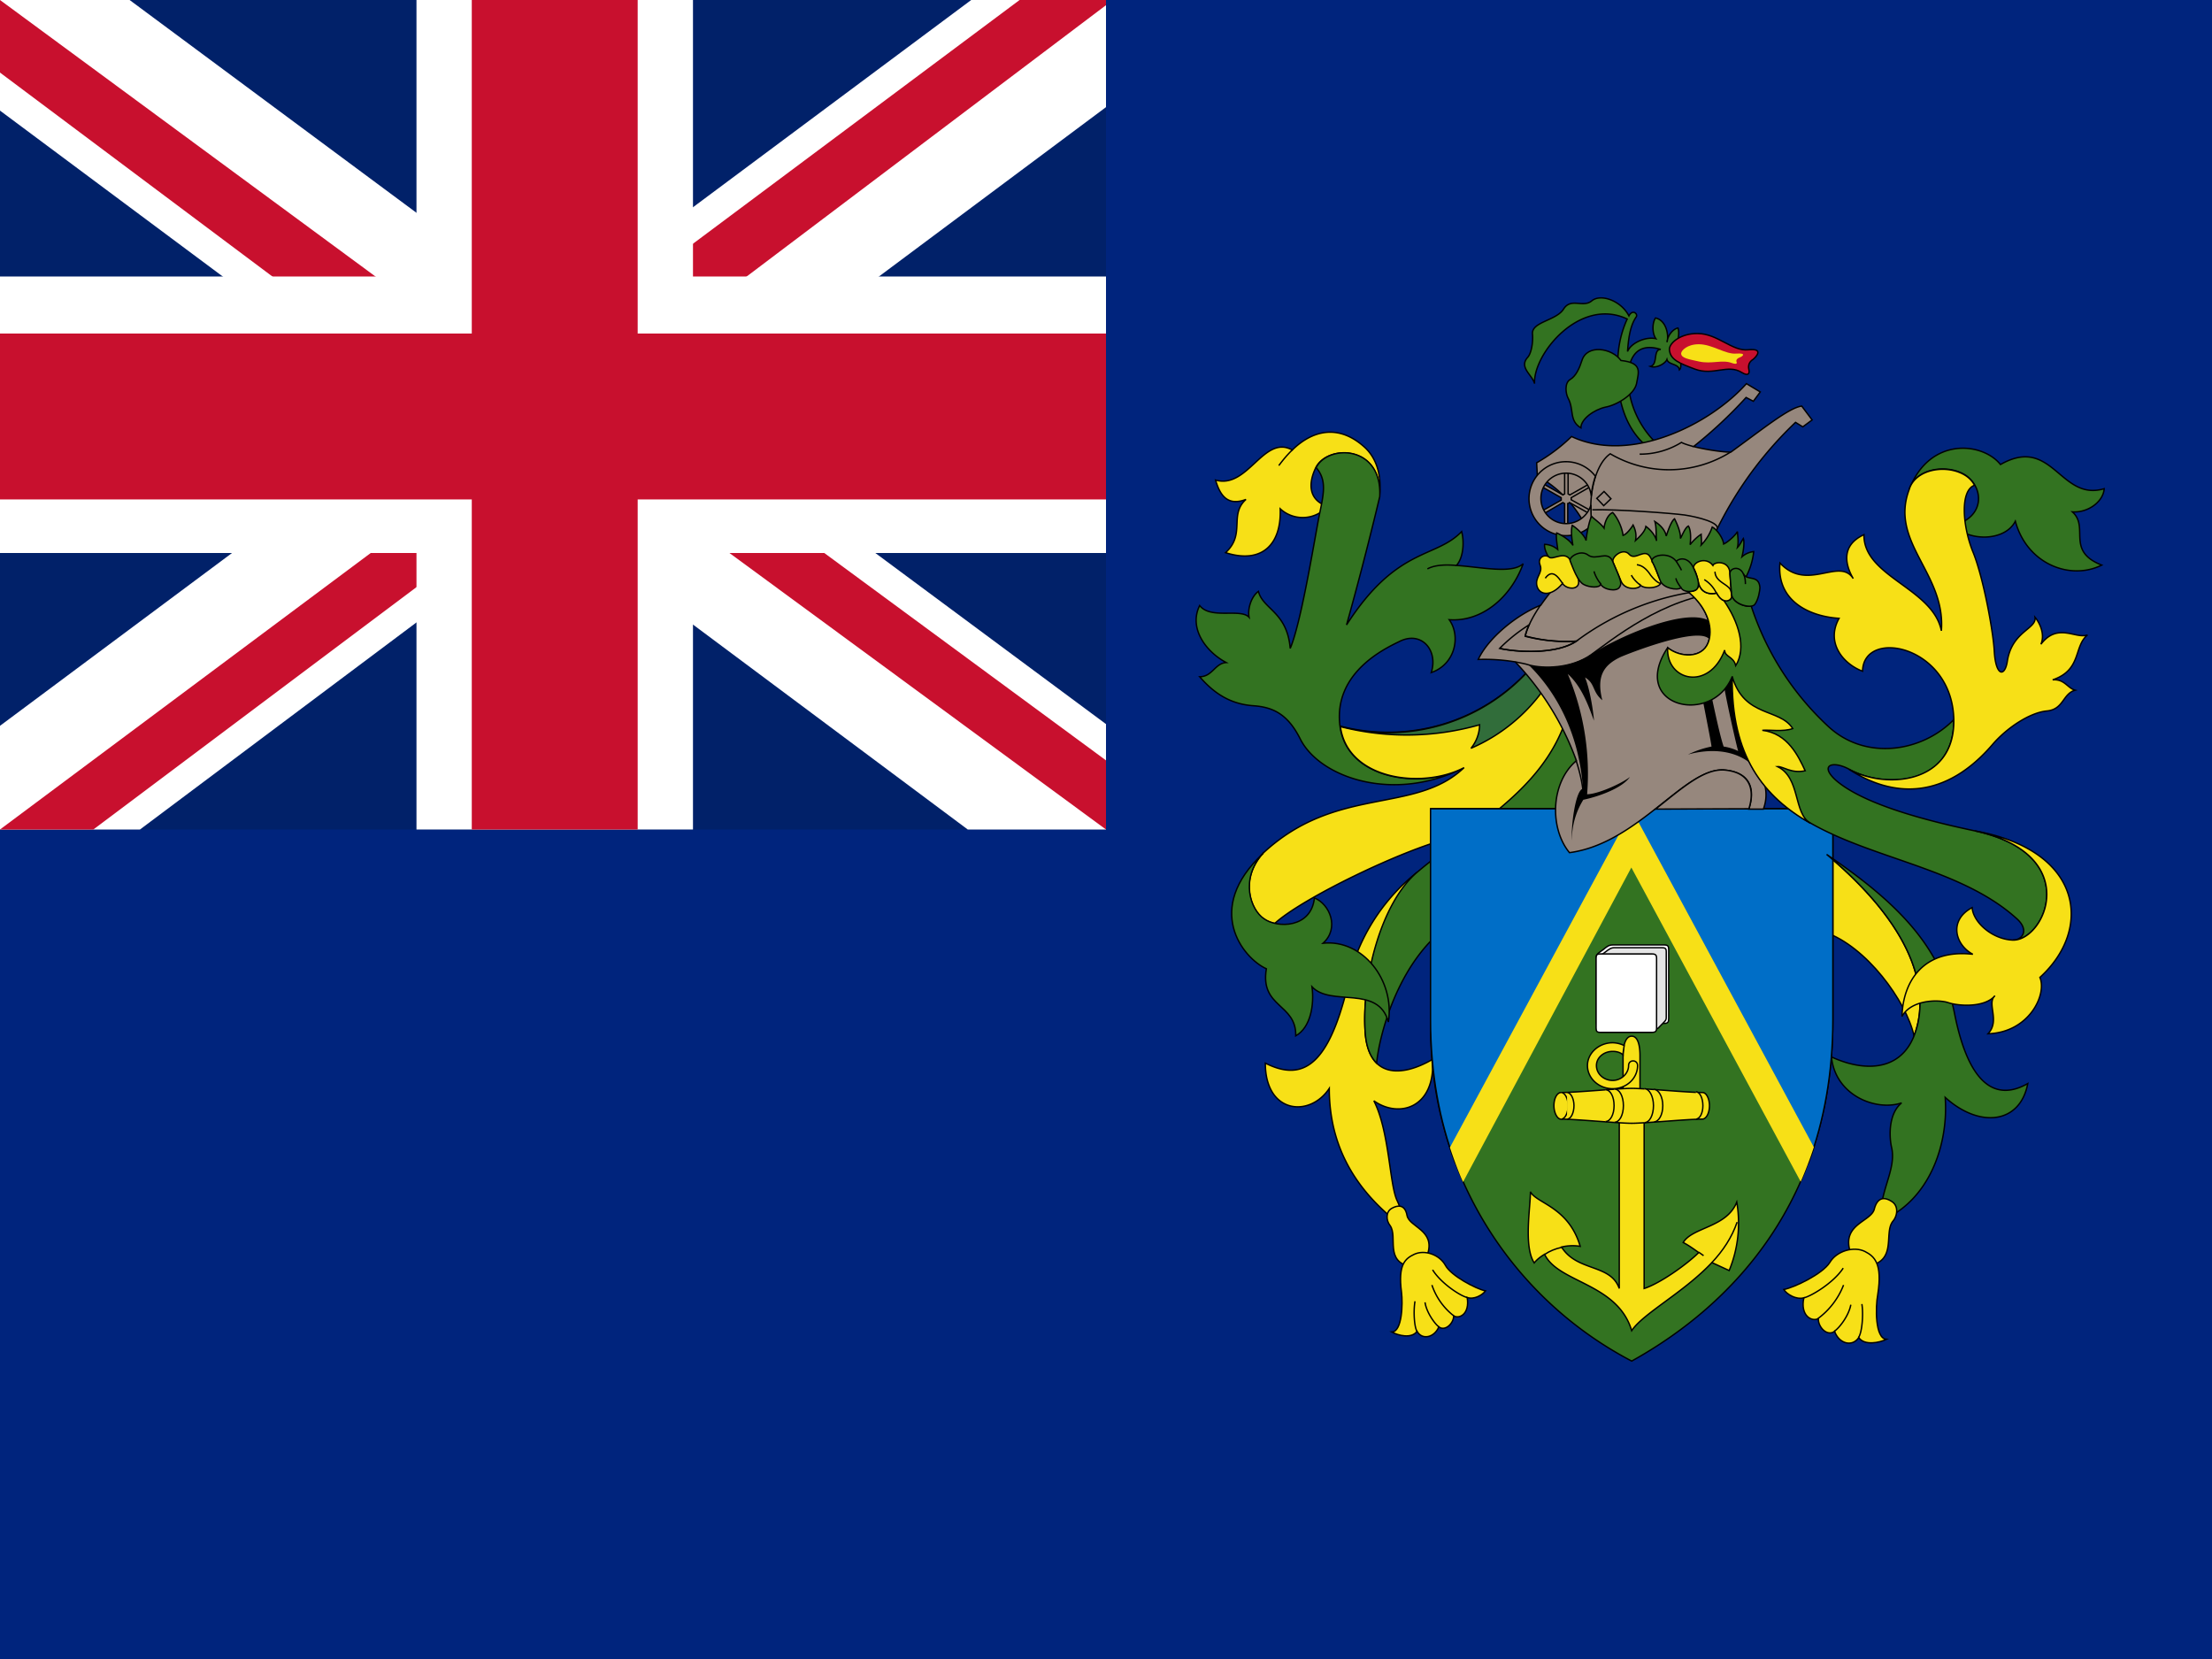 <svg xmlns="http://www.w3.org/2000/svg" id="flag-icons-pn" viewBox="0 0 640 480">
  <path fill="#00247d" d="M0 0h640v480H0z"/>
  <path fill="#012169" d="M0 0h320v240H0Z"/>
  <path fill="#fff" d="m37.5 0 122 90.5L281 0h39v31l-120 89.5 120 89V240h-40l-120-89.5L40.5 240H0v-30l119.5-89L0 32V0Z"/>
  <path fill="#c8102e" d="M212 140.5 320 220v20l-135.5-99.5Zm-92 10 3 17.5-96 72H0ZM320 0v1.5l-124.5 94 1-22L295 0ZM0 0l119.5 88h-30L0 21Z"/>
  <path fill="#fff" d="M120.5 0v240h80V0ZM0 80v80h320V80Z"/>
  <path fill="#c8102e" d="M0 96.5v48h320v-48zM136.5 0v240h48V0Z"/>
  <path fill="#f7e017" stroke="#000" stroke-width=".4" d="M410.1 252.3a56.5 56.5 0 0 0-19 27.8c-5.7 27.3-13.3 33.4-25 27.5 0 14.7 12.9 15.8 18.5 7.3 0 13.7 5 25.6 16.2 35.8 4.8 4.3 5.7 1.4 3.4-3.4-2.2-4.7-2.2-20-6.7-28.8 7.2 5.1 17.8 2.2 17-12-9.3 5.4-18.5 5.2-19.5-7.7-1.1-15 4.7-37 15.1-46.5zM399.1 143.7c.7-5.5-.5-11-4.5-14.5-7.6-6.7-15.1-4.5-20.7 1-8.3-4.6-12.8 11.4-22.2 8.7 1.5 5.2 4 7.4 8.8 5.6-5 4.5 0 10-5.9 15.4 10.6 3.4 16.2-2.5 15.8-12.7a9.6 9.6 0 0 0 13.7-.7c-5.6-1.8-5.6-6.7-3.4-11.2 3.4-6.8 19.3-6.5 18.4 8.4z"/>
  <path fill="#337321" stroke="#000" stroke-width=".4" d="M423.6 222.1c-12 6.4-33.8 3.7-35.9-12-2-15.5 13.1-22.5 17.2-24.5 6.3-3.2 11.3 2.5 9.2 9 7-2.4 8.6-10.6 5.2-15.3 9.3.7 17.8-6.3 21.4-16.2-3.2 3-12 1-19.3.5 2.2-2.5 2.2-7.3 1.5-9.8-7.6 7.9-18.7 4.3-33.3 27a1023.3 1023.3 0 0 0 9.6-37.1c.8-15-15-15.2-18.4-8.4 3.7 4.2 1.7 9 .4 16.5-1.6 8.7-5 29-7.9 35.8-.9-10.6-7.9-11.3-9.2-16.5-2 1.4-3.2 5-2.7 7.5-2.5-2.7-11.1.7-14.3-3.4-3.3 6.7 2 13.5 7.7 16.5-3.3.2-4 4.1-7.7 4.1 4.9 5.7 9.9 8 15.6 8.4 5.8.4 10 2.6 13.5 9.6 5.7 11.3 27.2 18.6 47.4 8.3z"/>
  <path fill="#f7e017" stroke="#000" stroke-width=".4" d="M453.4 208.4c-6.8 18.7-25.3 32-33.6 34-14.2 3.5-43.2 17.6-51 24.8a9 9 0 0 1-3.2-1.3c-3.8-2.7-7-11.5-.2-19 21.2-19.8 44-11.2 58.2-24.8-12 6.3-33.8 3.6-35.8-12a55 55 0 0 0 54.5-16.2 97.7 97.7 0 0 1 11 14.5z"/>
  <path fill="#337321" stroke="#000" stroke-width=".4" d="M410.1 252.3c-10.7 9-16.2 31.4-15.1 46.5.3 4.2 1.5 7 3.3 8.8.8-8.6 6.7-30.7 22-40.6 12.8-8.3 32.9-27 40.3-48.5a17.2 17.2 0 0 0-7.9-9.2c-7.4 20.2-27.1 29.9-42.6 43z"/>
  <path fill="#316d3a" stroke="#000" stroke-width=".4" d="M446.5 199.7a50.3 50.3 0 0 1-20.9 16.8 11 11 0 0 0 2.5-6.8 76.9 76.9 0 0 1-40.4.5 55 55 0 0 0 54.6-16.2 21 21 0 0 1 4.2 5.7z"/>
  <path fill="#337321" stroke="#000" stroke-width=".4" d="M365.4 247c-17.2 16-5.8 30.2 1 33.3-1.9 11.3 8.7 10 8.5 19.4 4.3-2.4 5.4-9 4.7-14.2 5.5 5.9 19.2-.7 22.1 10.2 1.9-12-7.4-24-18.9-22.8 4.8-4.3 2-11.3-2.5-13.1-.9 8.8-10.8 8.8-14.6 6-3.9-2.6-7-11.4-.3-18.9z"/>
  <path fill="#f7e017" stroke="#000" stroke-width=".4" d="M402.7 349.6c-1.8 1-1.7 3.5-.5 5 2.3 3.2-1.7 10.4 6 11.9 2.2.5 4-1 4.8-3.5 2.4-7.1-5.2-7.9-5.9-11.3-.6-3.4-2.8-3-4.4-2.1z"/>
  <path fill="#f7e017" stroke="#000" stroke-width=".4" d="M409.2 362.9c-2.5 1.2-4.8 2.8-3.7 11 .4 3.3.2 11.4-2.8 11.5 1.8 1 5.7 2 7.3-.2 1.5 2.6 5 1.8 6.3-1.3 1.8 1.4 4.3-1 4.3-3.2 1.5 1 4.7-.4 3.9-5.3 2 .7 4.4-.7 5.3-1.9-2.8-.6-10-4.4-11.6-7.4-1.7-3.1-6-4.6-9-3.2z"/>
  <path fill="none" stroke="#000" stroke-width=".4" d="M370 134.7c1.2-1.6 2.5-3.2 4-4.6M413 164.6c2-1.1 5-1.3 8.4-1M410 385.2c-.8-1.1-1.1-5.8-.6-8.7M416.3 383.9c-1.3-1-3.6-4.3-4-7.1M420.6 380.7a19 19 0 0 1-6.3-8.9M424.5 375.4c-1.9-.4-7.6-4.1-10-8"/>
  <path fill="#f7e017" stroke="#000" stroke-width=".4" d="M528.5 247.2c27.7 23.2 29.5 41.7 25.3 52.5-2.3-10.1-13.8-25.9-25.8-30z"/>
  <path fill="#337321" stroke="#000" stroke-width=".4" d="M478.9 234h51.4v61c0 51.9-28.8 82.5-58.2 98.8A108.3 108.3 0 0 1 414 295v-61h36c0 3.2.4 8 4 12.7 8.6-.8 18.2-7.2 24.9-12.6z"/>
  <path fill="#006ec7" stroke="#000" stroke-width=".4" d="M530.3 234v61c0 15.6-2.6 29.4-7 41.3L472 242.6l-51 93.7c-4.5-12-7.1-25.7-7.1-41.3v-61z"/>
  <path fill="#f7e017" d="M524.8 331.9a116 116 0 0 1-3.8 10L472 251l-48.7 91c-1.3-2.8-2.9-7.3-3.8-10l52.7-97.6z"/>
  <path fill="#f7e017" stroke="#000" stroke-width=".4" d="m495.3 365.3 5 2.3a36 36 0 0 0 2.2-19.8c-2.9 7.4-12.8 7.2-15.5 11.7 1.6.8 3.2 2 4.5 2.9-3.4 3.4-11.3 9-15.8 10.4v-48.4c0-3.4-1.2-6.2-1.2-9v-10c0-2.3-.4-5.6-2.4-5.6s-2.5 3.3-2.5 5.6v10c0 2.8-1.1 6-1.1 9v48.4c-2.5-7.2-12.2-4.8-16.7-12a14 14 0 0 1 5.4-.2c-3.4-11.5-12.7-12.4-14.4-15.8 0 4.8-2 15.8 1.1 20.6.7-.9 1.8-1.8 3-2.5 3.9 8.3 21.1 8.3 25.2 22.1 3.3-5 15-11 23.2-19.7z"/>
  <path fill="#f7e017" stroke="#000" stroke-width=".4" d="M472.1 325c3.8 0 16-1.2 20.4-1.2 1.2 0 2.1-1.8 2.1-3.9 0-2-.9-3.8-2-3.8-4.5 0-16.6-1.2-20.5-1.2-3.8 0-16 1.2-20.4 1.2-1.2 0-2.1 1.7-2.1 3.8 0 2.1 1 3.9 2 3.9 4.5 0 16.7 1.2 20.5 1.2zM469.6 305.2c-.8-.7-1.8-1-3-1-2.6 0-4.7 1.8-4.7 4.1 0 2.4 2.1 4.3 4.7 4.3 2.5 0 4.6-2 4.6-4.3 0-1.8 2.6-1.8 2.6 0 0 3.7-3.2 6.7-7.2 6.7s-7.3-3-7.3-6.7c0-3.6 3.3-6.6 7.3-6.6a8 8 0 0 1 3.3.8c0 .6-.3 1.7-.3 2.7z"/>
  <path fill="#f7e017" stroke="#000" stroke-width=".4" d="M451.7 323.8c1.1 0 2-1.8 2-3.9 0-2-.9-3.8-2-3.8"/>
  <path fill="#f7e017" stroke="#000" stroke-width=".4" d="M453.4 323.8c1.1 0 2-1.8 2-3.9 0-2-.9-3.8-2-3.8M464.5 324.5c1.4 0 2.5-2 2.5-4.6 0-2.5-1-4.6-2.5-4.6M467.1 324.7c1.5 0 2.6-2.1 2.6-4.8 0-2.7-1.1-4.8-2.6-4.8M475.8 324.8c1.5 0 2.6-2.2 2.6-4.9s-1.2-4.9-2.6-4.9M478.5 324.6c1.4 0 2.6-2 2.6-4.7 0-2.6-1.2-4.7-2.6-4.7M490.6 323.8c1.2 0 2.1-1.7 2.1-3.9s-.9-4-2-4M447 362.9c1.3-.9 3-1.6 4.8-2M492.9 363.3l-1.4-1M495.3 365.3c3.2-3.4 5.8-7.3 7.3-11.7"/>
  <path fill="#fff" stroke="#000" stroke-width=".4" d="M461.8 277.2c0-1.2.9-1.6 2-2.4 1.2-1 1.7-1.4 2.9-1.4h14.8c1 0 1.3.3 1.3 1.3v20c0 1-.2 1.4-1.3 1.4h-19.7v-19.2"/>
  <path fill="#e5e5e5" stroke="#000" stroke-width=".4" d="M477.8 297.8c2 0 1.6 0 3-1.4s1.3-1.3 1.3-2.6v-18.4c0-1-.3-1.2-1.3-1.2h-13.7c-1 0-1.5.4-2.7 1.3-1 .8-1.8 1.2-1.8 2.2v20.1z"/>
  <path fill="#fff" stroke="#000" stroke-width=".4" d="M479.3 297.4c0 1-.3 1.3-1.4 1.3h-14.8c-1.1 0-1.3-.3-1.3-1.3v-20.1c0-1 .2-1.3 1.3-1.3h14.8c1.1 0 1.4.3 1.4 1.3z"/>
  <path fill="#96877d" stroke="#000" stroke-width=".4" d="M508 222.3c2.8 3.2 3.8 7.5 2.2 11.8H506c1.8-5.5.7-10.6-7-11.3-11.4-1-24.8 21.2-44.9 23.9-5.8-7-5.5-20.3 2-26.6a82 82 0 0 0-17.7-28.6 55 55 0 0 0-10.7-.7c3-6.4 11.3-13 18.1-15.7a82 82 0 0 1 3.4-4.5c.7-8.7 42-4.7 50.7.7 0 9.8 3.9 42.2 8.2 51z"/>
  <path d="M458 228.2c-1-15-7.1-27.4-15.7-35.8a23.5 23.5 0 0 0 18-3c7.5-5 27-13.6 34-9.9.6 1.3 1 4 .5 5.9-1.7-4.5-20.4 2.4-25.7 4.6-5 2.3-7.3 5.5-5.5 12.6-3-2.5-2-4.8-5-6.6 1.2 2.9 2.2 8.2 2.6 12.5-1.2-3-3.2-9.6-7.6-13.5a74.2 74.2 0 0 1 5.6 34.8c3 0 9.8-3 12.4-5-2.3 3.3-9.2 5.7-13.5 6.6a22 22 0 0 0-3.3 11.8c-.3-4.2 1-14.3 3.1-15zM508 222.3c-3.8-4.2-10.7-6.4-19.6-4a28 28 0 0 1 6.8-2.3c-.3-2.3-2.4-12.5-2.8-15l2.5-1c1.3 6.1 2.8 13.1 3.8 16 .8.1 2.6.5 4.2 1.3-.7-2.4-4.5-19.4-4.4-21.2l3.4-1.8a138 138 0 0 0 6 28z"/>
  <path fill="#96877d" stroke="#000" stroke-width=".4" d="M506 234c1.7-5.3.6-10.5-7-11.2-6-.5-12.4 5.3-20 11.3zM456.1 185.5a45 45 0 0 1-14.8-1.5c.2-1 .6-2 1.1-3.2a47 47 0 0 0-8.5 6.8c5.4 1.2 16.6 1.7 22.2-2.1z"/>
  <path fill="none" stroke="#000" stroke-width=".4" d="M456 220c1.2 3.7 2 7.2 2.1 10.3M445.7 175.1c-2 3-3.8 6.2-4.4 9a47.6 47.6 0 0 0 14.8 1.4"/>
  <path fill="none" stroke="#000" stroke-width=".4" d="M438.4 191.5c1.4.3 2.8.5 4 .9 4 1.1 12.3 1.1 18-3 5.6-4 21-16.7 38.3-18"/>
  <path fill="none" stroke="#000" stroke-width=".4" d="M433.9 187.6c5.4 1.2 16.6 1.7 22.2-2.1a76.1 76.1 0 0 1 38.4-14.8"/>
  <path fill="#337321" stroke="#000" stroke-width=".4" d="M528.5 247.2c19 13 33 25.7 37 46s11.7 25.7 21.2 20.3c-2.2 11.7-14 13-23.9 4 1 13.6-4.5 29.8-18.5 35.7-.9-8.1 4.5-14.6 3-21.2-.7-3-1-9.7 2.9-12.9-7.5 2.5-19.2-2.2-20.3-13.3 8.6 4 19.6 4.7 23.9-6.1 4.2-10.8 2.4-29.3-25.3-52.5zM552.4 141.6c5.9-15.3 21.2-13.7 26.4-7.2 15.1-8.6 17.2 10.8 30 7-.2 3.6-4.5 7-9.2 6.7 5 4.5-2 11.3 8.5 15.4-9 4.5-21.6-.2-25-12.7-3 5.9-13.5 5.9-17.8 1.2 9.2-2.5 8.6-11 3.4-14.5-5.3-3.4-14.5-2-16.3 4.1zM506.7 175.4a82.2 82.2 0 0 0 22.3 34.8c10.8 10 27.1 7.4 36.3-2 .2 18.8-19.4 20.3-30.2 14.4-4.8-2.6-8.7-1.3-4.1 3 7 6.2 22.3 11 40.4 14.8 31.5 6.8 20.3 31.8 11 31.6 2.7 0 4.9-2.9 1-6.3-27.4-24.7-83-15-82.2-70-5.8 14.5-30 8.8-18.7-8.3 3.6 2.9 10 3.1 11.7-1.4 1.4-3.5.5-9.6-5.8-14.9 1 0 3.3 0 3-2.6.3 1.6 1.7 3.8 5.3 3 1 1.7 2 2.7 3.5 2.1.3 0 1.1-.5.8-2.1.2 3 3.8 4.1 5.7 3.9z"/>
  <path fill="#f7e017" stroke="#000" stroke-width=".4" d="M535 222.6c13.1 8.5 28 8.5 41.5-7.2 4.3-5 11-9.3 15.8-9.7 4.8-.5 4.5-5 8.1-6-2.2-.6-3.1-3.3-6.5-3 8.5-2.9 6-9.7 10.1-13-3.4 1.3-8.6-3.7-13.5 2.7 1.3-3-.5-6.4-1.7-7.8.5 3.4-6.6 4-8 12.6-.7 4.8-3.4 4.6-3.8-2.9-.3-5.4-3-20.5-6-28.2-3.2-7.6-4-18.2.3-19.7a7.7 7.7 0 0 0-2.6-2.8c-5.3-3.4-14.5-2-16.3 4-5.8 15.4 10.6 24.2 9.3 40.9-2.5-12.4-22.6-15.6-22.4-27.8-6.5 3-5.6 8.4-3.1 12.7-4-6.3-13.3 4-21.2-4.5-1 11.3 9 15.5 17.1 16-4 7.2 1.4 13.3 6.8 15.3.2-12.6 26.1-7.5 26.4 14.2.2 18.5-19.7 20-30.3 14.2zM571.4 240.4c31.5 6.8 20.3 31.8 11 31.6-5.9-.2-11.5-5.1-11.8-9.4-6.8 3.6-5 10.7.2 13.5-14.2-1.6-20.2 7.7-20.5 18 2.6-4.8 10.4-5 13.4-4s10.5 1.5 13.5-2c-2.5 2.2 1.6 7.2-2 11 12-.4 17.1-11.5 15-16.3 15.4-14 12.5-36.8-18.8-42.4zM547.3 347.6c2 1.2 1.8 4 .4 5.7-2.8 3.4 1.4 11.5-7.2 13-2.5.3-4.4-1.3-5.2-4.2-2.4-8 6.1-8.6 7-12.3 1-3.8 3.3-3.3 5-2.2z"/>
  <path fill="#f7e017" stroke="#000" stroke-width=".4" d="M539.6 362.1c2.7 1.4 5.1 3.4 3.7 12.4-.7 3.7-.8 12.8 2.5 13-2 1-6.4 1.9-8-.5-1.9 2.8-5.7 1.8-7-1.8-2.2 1.6-4.8-1.3-4.7-3.7-1.8 1-5.3-.7-4.2-6-2.2.6-4.9-1-5.8-2.4 3.1-.6 11.2-4.5 13.3-7.8 2-3.4 7-4.8 10.2-3.2z"/>
  <path fill="none" stroke="#000" stroke-width=".4" d="M537.7 387c1-1.2 1.5-6.5 1-9.7M530.7 385.2c1.5-1 4.2-4.5 4.8-7.7M526 381.5a22 22 0 0 0 7.4-9.7M521.9 375.5c2-.4 8.6-4.3 11.4-8.6"/>
  <path fill="#f7e017" stroke="#000" stroke-width=".4" d="M501.2 195.8c-.4 23 9.2 34.8 22.6 42.4-5-3-2.8-13.1-9.5-16.4 1.6-.1 4 2.1 8 1.2-2-4.2-5-10.8-12.4-11.7 2-.2 6 .5 8.8-.5-3.8-6-14-3.1-17.5-15zM498.8 173.8c-.8-.3-1.5-1.1-2.1-2.2-3.6.8-5-1.5-5.3-3 .3 2.6-2 2.5-3 2.6 6.3 5.2 7.2 11.3 5.8 14.8-1.8 4.5-8 4.3-11.7 1.4-.5 9.6 12 12.7 16.5.7 0 2 2.6 1.8 3.2 4.5 3.2-5.2.8-12.7-3.4-18.8z"/>
  <path fill="#337321" stroke="#000" stroke-width=".4" d="M479 128a27 27 0 0 1-8-18.9c.2-5 2.2-10.3 9.5-8-2.3 0-.7 4.4-3 4.9 1.8.7 4.4-.9 4.8-2 .4 1.6 3.4 1.2 3.6 3 1.1-.9-.1-5.3-1.8-6.2 1.2-.7 2-4.2 1.4-5.9-1.2.2-2.9 1.8-3.2 4.1.6-1.8-.1-6.3-3.3-7-.9 1.2-1.1 4.3.1 6-2.9-.7-7.2 1.2-8.2 3.7.2-3 .6-7.3 2.5-10 .6-.8-1-2.4-2.1-.3-2.2-4.3-8-6.5-10.7-4.4-2.6 2.2-6-1-8.2 2.4-2.1 3.4-9.4 3.7-9 7.3.2 2.2-.3 5.5-1.4 6.7-2.6 2.9 1.3 5 2 7.6-.5-8.5 13.1-25.2 26.8-18.7a30.2 30.2 0 0 0-2.7 11.6c-.6 7.7.6 18.5 8 24.9z"/>
  <path fill="#c8102e" stroke="#000" stroke-width=".4" d="M483 101.1c0-2 3.5-4.7 8.2-4.6 5.7 0 10 5.2 14.6 4.7s2.4 2 1.4 2.8c-1 .6-1.5 1.6-1.2 2.9.3 1.2-.2 2-2 .9-4.1-2.6-8.2 1-13.6-1-4.5-1.7-7.2-2.7-7.4-5.7z"/>
  <path fill="#96877d" stroke="#000" stroke-width=".4" d="M459.8 154.4a34.3 34.3 0 0 0-15-16.7l-.2-3.8a50 50 0 0 0 10.1-7.6c17 8 40-3.4 50.6-15.3l4 2.4-2 2.7-2.1-1.1a129.6 129.6 0 0 1-15.2 14.2c3.9 1 9.3 1.7 10.8 1.6 9.4-6.8 16.9-12.9 20.5-13.3l3 4-2.7 2-2.1-1.3a108.7 108.7 0 0 0-26.2 38.8c-6.3-1.4-28.9-.5-33.5-6.6z"/>
  <path fill="none" stroke="#000" stroke-width=".4" d="M490 129.2c-1.5-.4-2.8-.8-3.5-1.2a22.7 22.7 0 0 1-12.1 3.4"/>
  <path fill="none" stroke="#000" stroke-width=".4" d="M460.7 151.9c-1.5-8.4 1-17.8 5.2-20.6a33.6 33.6 0 0 0 34.8-.5"/>
  <path fill="none" stroke="#000" stroke-width=".4" d="M460.7 147.5c7.2-.2 23 1 26.7 1.5 3.9.6 10.3 2.2 9.4 4.1M464 146.3l2.1-2-2-2.1-2.1 2z"/>
  <path fill="#337321" stroke="#000" stroke-width=".4" d="M469 104.3c-2.6-3.6-9.8-4.8-11.3 0-.7 2.2-1.7 4.5-3.4 5.5s-1.3 4.1-.6 5.4c1.8 3.3.2 6.5 3.7 8.6 0-2.6 3.9-5.3 7.1-6 3.3-.6 8.3-3.6 9-6.8.6-3.4 1.8-6-4.5-6.7z"/>
  <path fill="#96877d" stroke="#000" stroke-width=".4" d="M452.7 136.8h1v6.1l.5.3 5.3-3 .5.7-5.4 3.1v.6l5.4 3-.5.8-5.4-3c-.1.1-.3.3-.5.3v6.2h-.9v-6.2a2 2 0 0 1-.5-.3l-5.3 3.1-.5-.8 5.3-3v-.7l-5.3-3 .5-.8 5.3 3 .5-.3z"/>
  <path fill="#96877d" stroke="#000" stroke-width=".4" d="M460.7 151.8a10.7 10.7 0 1 1 .9-14 24 24 0 0 0-1.2 5.7 7.3 7.3 0 1 0-7.3 8c3.4 0 6.3-2.3 7.2-5.4 0 1.4 0 4.6.4 5.7z"/>
  <path fill="#337321" stroke="#000" stroke-width=".4" d="M448.6 162c-.6-.8-1.9-3-1.7-4.5a6 6 0 0 1 3.8 1.5c-.1-1.2-.6-3.6-.3-4.8 1.2.5 3.8 2 4.7 3.6-.2-1.1-.7-4-.2-5.8 1.3.8 3.6 2.9 4 4.4.2-2.3 1-6 1.6-7 1 1 2.6 2 3.6 3.4.2-1.9 1.2-4 2.5-4.5 1 1 2.6 3.7 3 6.6 1-.3 2.3-2 2.9-3 .5 1 1.1 2.5.7 4.5 1.3-1.2 2.8-2.7 3-4.1 1 .7 2.7 2.4 3.1 4.2-.2-1.5 0-4.1-.5-5.6 1.6 1 3 2.5 3.3 4.2.5-1.6 1.5-4.4 2.4-5 .9 1.8 1.8 4 1.7 5.7.6-1.1 1.4-3.2 2.3-3.6.8 1.2.7 4 .5 5.4.8-1.1 2.3-2.5 3.2-3 0 .8.2 2.1 0 3.1a14 14 0 0 0 3.2-5.2c1.6.8 3.2 3.5 3.3 4.9 1.2-.5 3.4-2.5 4-3.6 0 .8.4 3 0 4.6.7-.7 1.3-2 1.7-2.6.4 1.1 0 3.8-.4 5.3a6 6 0 0 1 3.4-1.5 20 20 0 0 1-2.5 7.8c-10.8-3-33.5-4.1-56.3-5.4z"/>
  <path fill="#f7e017" d="M486.4 102.3c0-.9 1.8-2.7 5.1-2.7 4 0 7.7 3 10.9 2.7 3.2-.2 1.6.9 1 1.1-.8.3-1.1.7-1 1.2.3.6 0 .9-1.4.4-2.8-1-5.7.4-9.4-.4-3.2-.7-5.1-1-5.2-2.3z"/>
  <path fill="#f7e017" stroke="#000" stroke-width=".4" d="M452.1 168.8c-3.3 4-6.7 3.4-7.4.8-.7-2.6 1.8-3.8.9-6.1s1.5-3.3 2.6-2.3 4.8-2.2 6.3 1.2c1.6 3.4 2.8 5.7 2 7-1 1.4-3.7.7-4.4-.6zM466.7 162.7c-.6-1.5 2.9-4.4 4.7-2.3 1.8 2 4.6-2.2 6.2 1 1.6 3.2 2 4.9 2.9 6.7.7 1.8-4.3 2.7-5.9 1.2.2 1-4.4 1.9-5.6-1.2l-2.3-5.4zM490.1 164.6c-.8-1.6 3.3-3.9 5.5-1 .5-1.2 4.6-1.4 4.9 2l.5 6.9c.1 1.3-2.5 2.6-4.3-.9-3.4.7-4.9-1.2-5.3-3.1-.4-2-.8-3-1.3-4z"/>
  <path fill="#337321" stroke="#000" stroke-width=".4" d="M454.3 162.3c-.5-1.1 3-3.4 5.2-1.7 2.3 1.7 5.5-1.4 7 1.6 2.7 6.2 2.8 6.6 2 7.8-.8 1.2-4.5.7-5.4-1-.1 1.2-3.3 1-4.9.1-1.8-1-3.1-4.8-3.9-6.8zM478 162.6c-.7-1.8 4.6-3.3 7-.2 1.1-1.1 3.7-1.2 5.1 2.2 1.5 3.3 1.7 5.1.7 6-.8.6-3.5 1-4.4-.5-1.3.8-5.1.1-6-2-.8-2.1-1.5-4-2.3-5.5zM500.5 166c0-1.7 2.8-2.4 3.9 0 1 2.2 4.5.1 4.8 4 0 .7-.4 3.5-1.5 4.9-1 1.3-6.3 0-6.7-2.9l-.5-6z"/>
  <path fill="none" stroke="#000" stroke-width=".4" d="M452.1 168.8c-1.2-1.7-2.9-4.4-5-1.5M463.2 169c-.8-.9-1.7-2.5-2-3.7M474.6 169.3c-.8-.6-2-1.7-2.6-2.9M473.6 163.4c2 .2 3.3 2 3.9 2.9.6.8 2 2.4 3 2.5M486.4 170.1c-.7-1-1.4-2-1.5-2.8M485 162.4c.6 1 1.1 1.7 1.5 2.6M496.6 171.6a9.3 9.3 0 0 0-3.5-3.9M496.2 165.4c.1 3.3 4.5 3.6 4.7 6M504.4 166c.4.8.6 1.6.6 3"/>
</svg>
